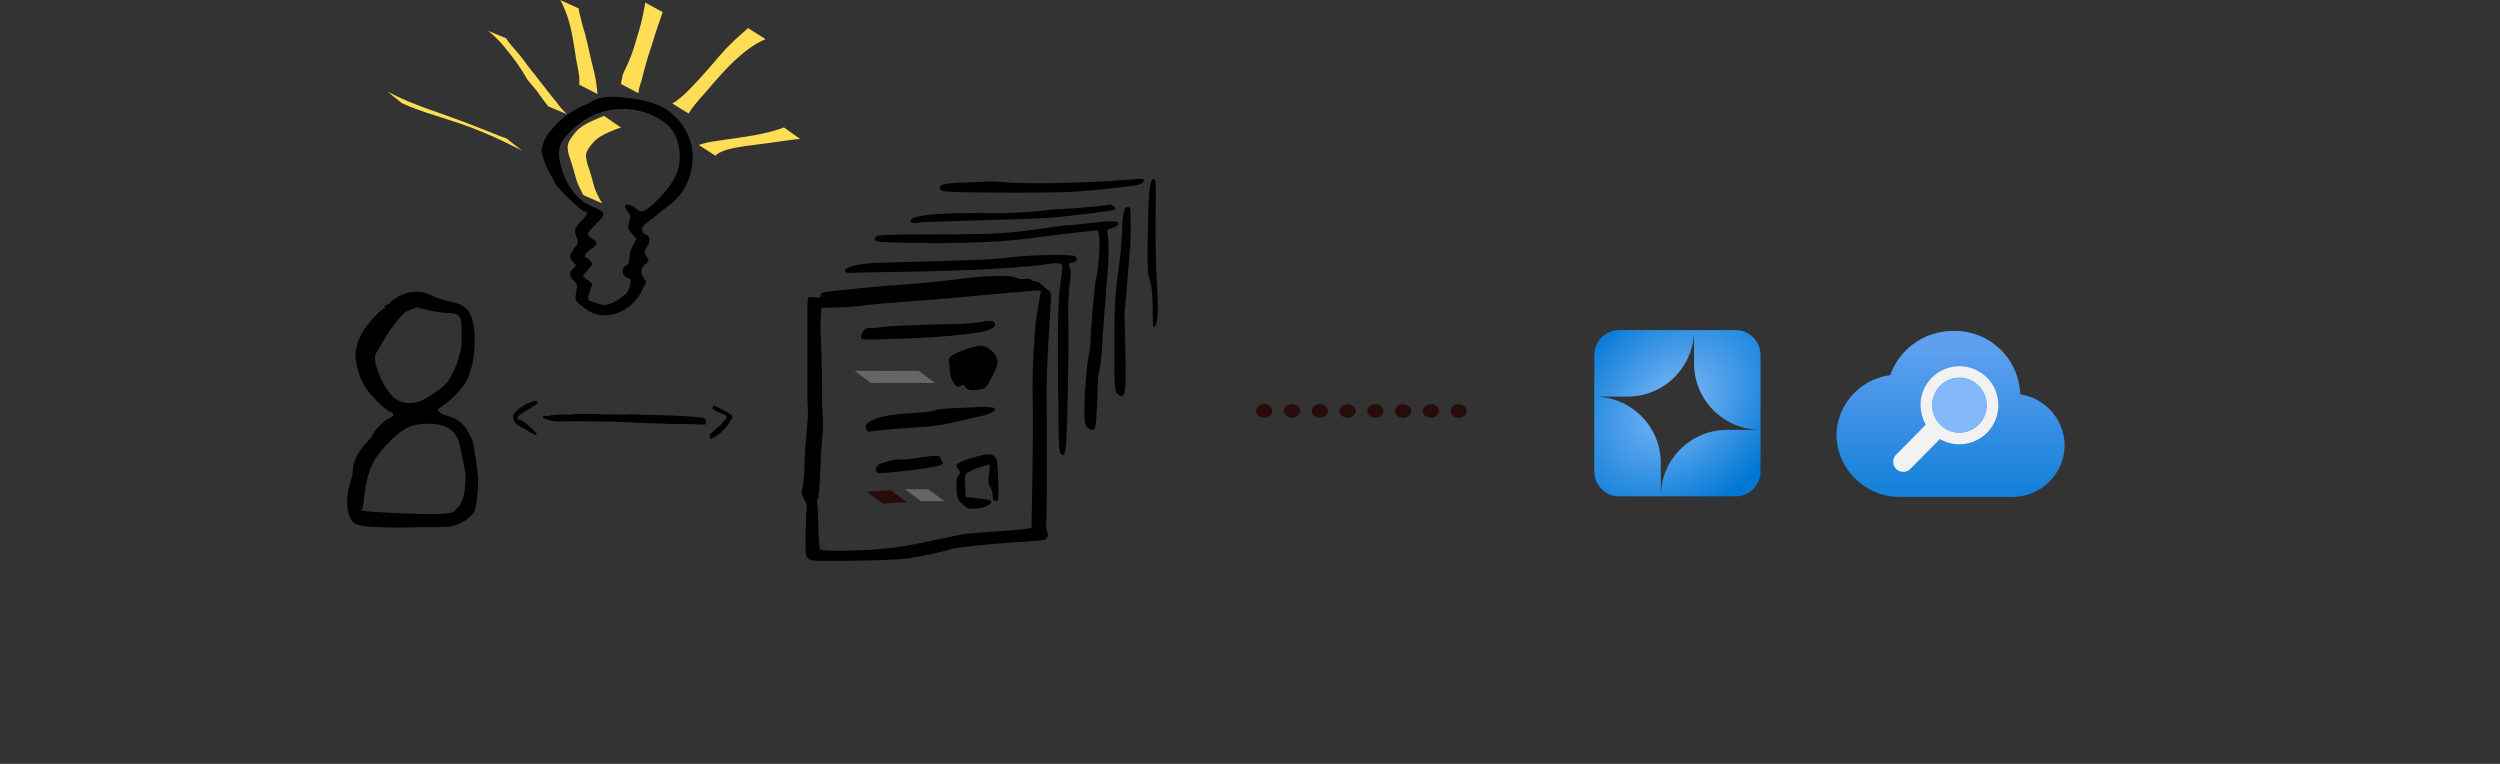 <?xml version="1.0" encoding="UTF-8" standalone="no"?>
<!-- Created with Inkscape (http://www.inkscape.org/) -->

<svg
   width="180mm"
   height="55mm"
   viewBox="0 0 180 55"
   version="1.1"
   id="svg1"
   xml:space="preserve"
   inkscape:version="1.3.2 (091e20e, 2023-11-25, custom)"
   sodipodi:docname="microsoftcloud.svg"
   inkscape:export-filename="nocloud.png"
   inkscape:export-xdpi="96"
   inkscape:export-ydpi="96"
   xmlns:inkscape="http://www.inkscape.org/namespaces/inkscape"
   xmlns:sodipodi="http://sodipodi.sourceforge.net/DTD/sodipodi-0.dtd"
   xmlns="http://www.w3.org/2000/svg"
   xmlns:svg="http://www.w3.org/2000/svg"><rect x="0" y="0" width="180" height="55" fill="#333333" stroke="none"/><sodipodi:namedview
     id="namedview1"
     pagecolor="#ffffff"
     bordercolor="#000000"
     borderopacity="0.25"
     inkscape:showpageshadow="2"
     inkscape:pageopacity="0.0"
     inkscape:pagecheckerboard="0"
     inkscape:deskcolor="#d1d1d1"
     inkscape:document-units="mm"
     showguides="true"
     inkscape:zoom="3.1139872"
     inkscape:cx="461.78738"
     inkscape:cy="65.992564"
     inkscape:window-width="2560"
     inkscape:window-height="1334"
     inkscape:window-x="-11"
     inkscape:window-y="-11"
     inkscape:window-maximized="1"
     inkscape:current-layer="svg1"><inkscape:page
       x="0"
       y="0"
       width="180"
       height="55"
       id="page1"
       margin="0"
       bleed="0"
       inkscape:export-filename="Seite 1.png"
       inkscape:export-xdpi="96"
       inkscape:export-ydpi="96" /><sodipodi:guide
       position="139.854,31.294"
       orientation="0,-1"
       id="guide1"
       inkscape:locked="false" /><sodipodi:guide
       position="128.469,19.229"
       orientation="0,-1"
       id="guide2"
       inkscape:locked="false" /></sodipodi:namedview><defs
     id="defs1"><linearGradient
       id="b198f9ad-224e-4f37-99bb-f1c5a20d3916"
       x1="9"
       y1="0.36"
       x2="9"
       y2="18.31"
       gradientUnits="userSpaceOnUse"><stop
         offset="0.18"
         stop-color="#5ea0ef"
         id="stop1" /><stop
         offset="1"
         stop-color="#0078d4"
         id="stop2" /></linearGradient><radialGradient
       id="uuid-2a7407aa-b787-48dd-a96a-0d81ab6e93bb"
       cx="-67.981"
       cy="793.199"
       r=".45"
       gradientTransform="matrix(11.801,11.801,16.061,-16.061,-11816.773,13570.896)"
       gradientUnits="userSpaceOnUse"><stop
         offset="0"
         stop-color="#83b9f9"
         id="stop1-2" /><stop
         offset="1"
         stop-color="#0078d4"
         id="stop2-7" /></radialGradient></defs><path
     d="m 93.178,45.542 c -1.26,-1.067 -1.219,-1.047 -1.543,-1.408 -0.492,-0.549 -0.129,-0.062 -0.693,-0.636 -0.313,-0.319 -0.854,-0.899 -1.201,-1.289 -0.348,-0.39 -0.89,-0.957 -1.204,-1.258 -0.315,-0.302 -0.626,-0.632 -0.69,-0.733 -0.206,-0.324 -0.522,-0.208 -1.201,0.44 -0.36,0.344 -0.772,0.663 -0.916,0.71 -0.143,0.046 -0.231,0.124 -0.195,0.172 0.038,0.049 -0.192,0.272 -0.506,0.497 -0.314,0.225 -0.644,0.537 -0.734,0.693 -0.09,0.156 -0.379,0.429 -0.643,0.607 -0.44,0.297 -1.367,1.281 -1.776,1.886 -0.093,0.138 -0.317,0.413 -0.498,0.612 l -0.328,0.361 -0.331,-0.278 c -0.377,-0.317 -0.343,-0.438 0.3,-1.073 0.193,-0.19 0.527,-0.55 0.744,-0.801 0.394,-0.455 0.772,-0.834 1.409,-1.415 0.186,-0.17 0.693,-0.634 1.127,-1.032 0.434,-0.398 0.915,-0.817 1.069,-0.931 0.916,-0.679 1.464,-1.176 1.465,-1.327 7.88e-4,-0.095 -0.266,-0.414 -0.593,-0.71 -0.593,-0.536 -1.826,-1.71 -2.344,-2.232 -0.15,-0.152 -0.546,-0.535 -0.879,-0.852 -0.783,-0.745 -1.928,-1.987 -2.272,-2.466 l -0.27,-0.376 0.345,0.206 c 0.356,0.213 0.524,0.365 1.959,1.777 0.465,0.457 1.124,1.093 1.465,1.412 0.341,0.319 1.15,1.079 1.798,1.689 0.648,0.61 1.234,1.109 1.302,1.109 0.141,0 4.03,-3.359 4.919,-4.224 1.195,-1.163 1.691,-1.551 1.691,-1.322 0,0.096 -0.39,0.565 -0.533,0.64 -0.079,0.042 -0.145,0.127 -0.145,0.189 -0.001,0.062 -0.14,0.252 -0.31,0.421 -0.169,0.169 -0.41,0.417 -0.533,0.552 -0.124,0.134 -0.278,0.294 -0.342,0.355 -0.064,0.061 -1.26,1.219 -1.394,1.401 -0.134,0.182 -0.601,0.628 -1.038,0.991 -0.437,0.363 -0.795,0.707 -0.795,0.766 0,0.058 -0.124,0.153 -0.276,0.211 -0.177,0.068 -0.324,0.241 -0.411,0.485 -0.135,0.379 -0.134,0.381 0.417,0.912 0.304,0.293 0.983,1.009 1.51,1.593 1.621,1.795 2.176,2.231 3.141,3.071 1.377,1.197 1.628,1.514 1.202,1.514 -0.116,0 -0.676,-0.409 -1.268,-0.91 z"
     style="display:none;fill:#aa0000;stroke-width:0.91"
     id="path1-8"
     sodipodi:nodetypes="ssccssccccccccccssccccccccccsscsssccccccssscccssss" /><g
     inkscape:groupmode="layer"
     id="layer2"
     inkscape:label="Dots"
     style="display:inline"><ellipse
       style="fill:#280b0b;stroke-width:0.265"
       id="path14-8"
       cx="93.023"
       cy="29.59"
       rx="0.583"
       ry="0.49" /><ellipse
       style="fill:#280b0b;stroke-width:0.265"
       id="path14-8-5"
       cx="95.023"
       cy="29.59"
       rx="0.583"
       ry="0.49" /><ellipse
       style="fill:#280b0b;stroke-width:0.265"
       id="path14-8-5-5"
       cx="99.023"
       cy="29.59"
       rx="0.583"
       ry="0.49" /><ellipse
       style="fill:#280b0b;stroke-width:0.265"
       id="path14-8-5-5-8"
       cx="101.023"
       cy="29.59"
       rx="0.583"
       ry="0.49" /><ellipse
       style="fill:#280b0b;stroke-width:0.265"
       id="path14-8-5-5-7"
       cx="103.023"
       cy="29.59"
       rx="0.583"
       ry="0.49" /><ellipse
       style="fill:#280b0b;stroke-width:0.265"
       id="path14-8-5-5-7-2"
       cx="105.023"
       cy="29.59"
       rx="0.583"
       ry="0.49" /><ellipse
       style="fill:#280b0b;stroke-width:0.265"
       id="path14-8-5-1"
       cx="97.023"
       cy="29.59"
       rx="0.583"
       ry="0.49" /><ellipse
       style="fill:#280b0b;stroke-width:0.265"
       id="path14"
       cx="91.023"
       cy="29.59"
       rx="0.583"
       ry="0.49" /></g><g
     inkscape:groupmode="layer"
     id="layer1"
     inkscape:label="Documents"
     style="display:inline"><path
       d="m 58.169,40.185 c -0.172,-0.19 -0.192,-0.395 -0.17,-1.735 0.014,-0.836 0.053,-1.652 0.087,-1.814 0.042,-0.201 -0.015,-0.418 -0.179,-0.683 -0.217,-0.351 -0.228,-0.436 -0.117,-0.884 0.068,-0.273 0.128,-0.954 0.133,-1.515 0.005,-0.56 0.071,-1.622 0.146,-2.359 0.075,-0.737 0.119,-1.533 0.097,-1.769 -0.021,-0.236 -0.036,-0.815 -0.033,-1.287 0.003,-0.472 0.003,-1.63 7.78e-4,-2.573 -0.009,-3.518 -0.003,-4.043 0.049,-4.128 0.029,-0.048 0.247,-0.061 0.482,-0.029 0.343,0.046 0.429,0.024 0.429,-0.111 0,-0.248 0.058,-0.265 1.454,-0.403 0.704,-0.07 1.642,-0.165 2.084,-0.211 0.442,-0.046 1.576,-0.138 2.52,-0.203 0.944,-0.066 2.126,-0.172 2.627,-0.236 2.199,-0.283 2.695,-0.33 3.844,-0.368 0.911,-0.03 1.292,-10e-4 1.514,0.114 0.182,0.094 0.443,0.13 0.673,0.093 0.224,-0.036 0.405,-0.013 0.449,0.058 0.04,0.066 0.174,0.119 0.296,0.119 0.122,0 0.325,0.109 0.45,0.241 0.125,0.133 0.335,0.314 0.466,0.402 0.238,0.16 0.239,0.167 0.13,1.769 -0.131,1.92 -0.243,4.362 -0.243,5.253 3.14e-4,0.354 0.008,2.453 0.016,4.664 0.009,2.211 -0.009,4.347 -0.039,4.747 -0.031,0.404 -0.007,0.817 0.054,0.93 0.132,0.247 0.051,0.499 -0.193,0.597 -0.099,0.04 -0.951,0.116 -1.895,0.169 -1.967,0.11 -4.577,0.39 -4.916,0.526 -0.358,0.144 -2.063,0.505 -3.072,0.65 -0.501,0.072 -2.27,0.145 -3.931,0.162 -2.908,0.029 -3.026,0.023 -3.214,-0.185 z m 6.395,-0.78 c 0.619,-0.09 1.584,-0.266 2.145,-0.391 0.942,-0.211 1.948,-0.419 2.734,-0.564 0.177,-0.033 1.19,-0.116 2.252,-0.184 1.062,-0.069 2.075,-0.159 2.252,-0.2 l 0.322,-0.075 0.045,-2.513 c 0.057,-3.215 0.069,-5.739 0.035,-7.23 -0.034,-1.479 0.139,-4.74 0.293,-5.521 0.064,-0.324 0.141,-0.783 0.171,-1.019 0.03,-0.236 0.081,-0.518 0.114,-0.627 0.054,-0.18 0.005,-0.193 -0.567,-0.143 -0.345,0.03 -1.23,0.104 -1.967,0.165 -0.737,0.06 -2.088,0.184 -3.002,0.274 -0.914,0.09 -2.724,0.239 -4.021,0.329 -1.297,0.091 -2.721,0.218 -3.163,0.284 -0.442,0.065 -1.311,0.129 -1.93,0.142 l -1.126,0.023 -0.054,0.655 c -0.029,0.36 -0.021,1.248 0.019,1.974 0.04,0.726 0.071,2.196 0.069,3.268 -0.002,1.072 0.027,1.998 0.064,2.058 0.037,0.06 0.019,0.631 -0.04,1.268 -0.059,0.637 -0.132,1.873 -0.163,2.746 -0.03,0.873 -0.102,1.675 -0.159,1.782 -0.057,0.107 -0.081,0.218 -0.053,0.246 0.028,0.028 0.066,0.772 0.083,1.652 0.017,0.88 0.072,1.667 0.122,1.748 0.119,0.192 3.878,0.093 5.527,-0.146 z m 4.722,-3.115 c -0.341,-0.336 -0.375,-0.427 -0.414,-1.117 -0.034,-0.596 -0.006,-0.789 0.135,-0.929 0.161,-0.161 0.162,-0.201 0.012,-0.429 -0.091,-0.139 -0.165,-0.277 -0.165,-0.307 0,-0.14 0.57,-0.401 1.295,-0.594 0.986,-0.262 1.234,-0.267 1.485,-0.029 0.169,0.161 0.203,0.403 0.237,1.689 0.038,1.443 0.031,1.501 -0.175,1.501 -0.172,0 -0.217,-0.075 -0.225,-0.382 -0.006,-0.21 -0.088,-0.499 -0.182,-0.643 -0.138,-0.211 -0.154,-0.387 -0.082,-0.905 0.049,-0.354 0.071,-0.663 0.049,-0.688 -0.058,-0.063 -1.197,0.334 -1.522,0.53 -0.256,0.154 -0.27,0.21 -0.245,0.964 0.014,0.44 0.038,0.812 0.052,0.827 0.014,0.014 0.433,0.063 0.93,0.108 0.692,0.063 0.904,0.119 0.904,0.241 0,0.229 -0.557,0.465 -1.179,0.499 -0.485,0.027 -0.572,-0.005 -0.908,-0.335 z m -6.146,-2.266 c -0.151,-0.151 -0.073,-0.465 0.145,-0.581 0.359,-0.192 1.366,-0.426 1.543,-0.358 0.089,0.034 0.661,-0.019 1.27,-0.119 1.173,-0.192 1.629,-0.188 1.629,0.017 0,0.069 0.036,0.161 0.08,0.205 0.129,0.129 0.094,0.231 -0.107,0.311 -0.551,0.219 -4.421,0.665 -4.561,0.526 z m -0.77,-3.137 c -0.091,-0.288 -0.017,-0.402 0.405,-0.621 0.525,-0.273 1.496,-0.445 2.969,-0.526 0.737,-0.04 1.437,-0.125 1.555,-0.189 0.118,-0.063 0.528,-0.127 0.911,-0.14 0.383,-0.014 1.252,-0.055 1.93,-0.09 1.348,-0.071 1.74,0.023 1.344,0.325 -0.206,0.157 -0.411,0.22 -1.504,0.457 -0.295,0.064 -0.962,0.217 -1.483,0.341 -0.521,0.123 -1.269,0.244 -1.662,0.268 -1.672,0.102 -3.638,0.264 -4.001,0.33 -0.337,0.062 -0.401,0.04 -0.463,-0.154 z m 7.127,-3.014 c -0.098,-0.183 -0.146,-0.194 -0.333,-0.08 -0.192,0.116 -0.249,0.095 -0.467,-0.175 -0.182,-0.226 -0.268,-0.512 -0.324,-1.072 -0.073,-0.735 -0.065,-0.773 0.196,-0.969 0.308,-0.231 1.707,-0.703 2.091,-0.705 0.392,-0.002 1.069,0.593 1.147,1.008 0.053,0.281 -0.022,0.529 -0.365,1.212 -0.377,0.749 -0.475,0.867 -0.773,0.927 -0.652,0.13 -1.051,0.081 -1.172,-0.145 z m -7.506,-3.614 c 0,-0.319 0.384,-0.713 0.632,-0.648 0.115,0.03 0.44,0.011 0.722,-0.041 0.505,-0.094 2.554,-0.187 5.401,-0.243 0.796,-0.016 1.686,-0.086 1.978,-0.155 0.623,-0.148 0.917,-0.083 0.917,0.203 0,0.288 -0.586,0.509 -1.703,0.64 -2.049,0.24 -3.07,0.312 -5.454,0.384 -2.445,0.073 -2.493,0.071 -2.493,-0.139 z m 14.358,8.371 c -0.114,-0.137 -0.147,-1.256 -0.166,-5.513 -0.02,-4.598 0.003,-5.531 0.165,-6.699 0.186,-1.341 0.186,-1.359 -0.023,-1.436 -0.116,-0.043 -0.434,-0.041 -0.705,0.005 -1.657,0.278 -6.038,0.522 -10.412,0.579 -1.917,0.025 -3.677,0.059 -3.911,0.075 -0.323,0.023 -0.435,-0.012 -0.461,-0.143 -0.058,-0.294 1.113,-0.552 2.656,-0.584 0.737,-0.015 2.209,-0.055 3.27,-0.089 1.062,-0.034 2.606,-0.082 3.431,-0.107 0.826,-0.026 1.911,-0.105 2.413,-0.176 1.313,-0.186 4.594,-0.251 4.783,-0.095 0.242,0.201 0.172,0.388 -0.171,0.457 -0.296,0.059 -0.312,0.084 -0.2,0.328 0.089,0.195 0.089,0.525 8.7e-5,1.263 -0.066,0.549 -0.115,1.336 -0.108,1.749 0.033,2.09 0.025,3.494 -0.037,6.442 -0.082,3.876 -0.15,4.394 -0.524,3.944 z m 1.948,-1.856 c -0.194,-0.194 -0.221,-0.353 -0.221,-1.315 0,-1.213 0.167,-3.191 0.335,-3.963 0.06,-0.275 0.111,-0.734 0.114,-1.019 0.007,-0.762 0.289,-4.012 0.374,-4.324 0.176,-0.641 0.317,-2.371 0.249,-3.056 -0.046,-0.46 -0.084,-0.532 -0.268,-0.508 -0.118,0.016 -0.649,0.075 -1.179,0.132 -0.919,0.099 -1.804,0.207 -3.592,0.44 -2.014,0.262 -4.891,0.383 -7.962,0.334 -3.25,-0.051 -3.331,-0.063 -3.085,-0.452 0.088,-0.138 0.71,-0.162 4.475,-0.169 4.486,-0.008 4.918,-0.037 8.609,-0.576 0.383,-0.056 0.793,-0.098 0.911,-0.094 0.118,0.004 0.721,-0.053 1.34,-0.127 1.647,-0.197 2.08,-0.195 2.12,0.008 0.023,0.115 -0.105,0.215 -0.401,0.313 -0.424,0.14 -0.433,0.153 -0.361,0.528 0.116,0.602 0.083,1.828 -0.105,3.922 -0.095,1.061 -0.221,2.762 -0.28,3.779 -0.059,1.017 -0.157,1.943 -0.218,2.057 -0.061,0.114 -0.116,0.657 -0.123,1.206 -0.007,0.549 -0.043,1.457 -0.08,2.016 -0.056,0.836 -0.101,1.024 -0.249,1.052 -0.1,0.019 -0.281,-0.065 -0.402,-0.187 z M 54.49,18.164 m 25.898,10.11 c -0.13,-0.198 -0.158,-0.797 -0.16,-3.357 -0.002,-2.983 0.04,-3.634 0.415,-6.373 0.061,-0.442 0.129,-1.371 0.152,-2.065 0.042,-1.247 0.137,-1.581 0.45,-1.581 0.097,0 0.143,0.162 0.147,0.509 0.003,0.28 0.014,0.775 0.023,1.099 0.01,0.324 -0.012,0.903 -0.049,1.287 -0.037,0.383 -0.119,1.396 -0.183,2.252 -0.064,0.855 -0.14,1.748 -0.168,1.983 -0.029,0.236 -0.052,0.477 -0.051,0.536 2.38e-4,0.059 0.028,1.325 0.062,2.813 0.062,2.744 0.022,3.138 -0.325,3.138 -0.085,0 -0.226,-0.109 -0.312,-0.241 z m 2.614,-5.495 c 0.009,-1.373 -0.077,-2.33 -0.247,-2.735 -0.129,-0.307 -0.15,-0.862 -0.117,-3.002 0.051,-3.257 0.134,-4.11 0.402,-4.161 0.184,-0.035 0.192,0.112 0.164,2.787 -0.016,1.553 0.016,3.523 0.072,4.378 0.142,2.154 0.108,3.207 -0.108,3.421 -0.158,0.156 -0.171,0.099 -0.166,-0.687 z M 65.597,15.994 c -0.309,-0.5 1.939,-0.726 6.419,-0.647 0.605,0.011 2.705,-0.117 3.217,-0.196 0.236,-0.036 0.743,-0.081 1.126,-0.1 1.304,-0.063 3.27,-0.238 3.434,-0.305 0.216,-0.088 0.625,0.208 0.479,0.347 -0.098,0.094 -3.677,0.528 -5.009,0.608 -0.707,0.042 -3.732,0.14 -6.625,0.215 -1.209,0.031 -2.373,0.086 -2.587,0.121 -0.217,0.036 -0.418,0.017 -0.455,-0.042 z m 5.048,-2.137 c -2.429,-0.029 -2.882,-0.06 -2.934,-0.195 -0.145,-0.377 0.145,-0.462 1.765,-0.521 0.866,-0.031 1.671,-0.066 1.789,-0.078 0.118,-0.011 0.6,0.014 1.072,0.056 1.797,0.161 5.832,0.067 9.302,-0.216 0.59,-0.048 0.724,-0.03 0.724,0.097 0,0.086 -0.133,0.208 -0.295,0.271 -0.26,0.101 -2.079,0.315 -4.235,0.499 -1.073,0.092 -3.948,0.127 -7.189,0.087 z"
       style="display:inline;fill:#000000;stroke-width:1"
       id="path1" /><path
       style="fill:#666666;stroke-width:0.265"
       id="path12"
       d="m 66.336,36.088 c 0.555,-0.007 1.11,-0.005 1.665,-0.003 0,0 -1.188,-0.863 -1.188,-0.863 v 0 c -0.558,0.002 -1.116,0.004 -1.674,-0.003 z" /><path
       style="fill:#280b0b;stroke-width:0.265"
       id="path13"
       d="m 63.592,36.269 c 0.573,-0.068 1.151,-0.087 1.727,-0.103 0,0 -1.193,-0.861 -1.193,-0.861 v 0 c -0.583,0.021 -1.166,0.045 -1.746,0.104 z" /><path
       style="fill:#666666;stroke-width:0.265"
       id="path11"
       d="m 62.725,27.576 c 0.735,-0.009 1.471,-0.008 2.206,-0.007 0.604,-2.7e-4 1.208,0.003 1.813,0.005 0.197,5.3e-4 0.394,0.001 0.591,0.002 0,0 -1.199,-0.871 -1.199,-0.871 v 0 c -0.195,5.3e-4 -0.391,0.001 -0.586,0.002 -0.6,10e-4 -1.2,0.005 -1.8,0.005 -0.742,0.001 -1.483,0.002 -2.225,-0.007 z" /></g><g
     inkscape:groupmode="layer"
     id="layer3"
     inkscape:label="Lightbulb"><path
       d="m 42.867,22.612 c -0.421,-0.121 -1.323,-0.777 -1.413,-1.028 -0.034,-0.094 -0.015,-0.375 0.042,-0.625 0.095,-0.417 0.081,-0.477 -0.18,-0.737 -0.343,-0.343 -0.357,-0.557 -0.058,-0.876 l 0.226,-0.24 -0.226,-0.242 c -0.298,-0.32 -0.282,-0.495 0.093,-0.991 0.306,-0.405 0.31,-0.423 0.15,-0.823 -0.191,-0.478 -0.12,-0.675 0.458,-1.252 0.35,-0.35 0.392,-0.568 0.109,-0.568 -0.193,0 -1.974,-1.723 -2.105,-2.037 C 39.901,13.047 39.752,12.763 39.632,12.563 39.339,12.079 38.996,11.161 38.996,10.865 c -8.6e-5,-0.383 0.333,-1.128 0.661,-1.476 0.166,-0.177 0.411,-0.442 0.544,-0.59 0.331,-0.366 1.351,-1.041 1.802,-1.192 0.204,-0.069 0.443,-0.185 0.531,-0.26 0.368,-0.309 1.203,-0.445 2.145,-0.349 2.218,0.226 3.17,0.587 4.076,1.544 1.805,1.909 1.295,4.876 -0.609,6.27 -0.344,0.252 -0.649,0.489 -0.679,0.526 -0.029,0.037 -0.333,0.278 -0.675,0.533 -0.4,0.299 -0.601,0.52 -0.563,0.618 0.032,0.084 0.059,0.194 0.059,0.244 0,0.05 0.094,0.121 0.209,0.158 0.322,0.102 0.359,0.418 0.099,0.858 -0.229,0.388 -0.23,0.406 -0.042,0.724 0.188,0.319 0.188,0.33 -0.032,0.499 -0.378,0.29 -0.451,0.66 -0.199,1.002 l 0.22,0.297 -0.342,0.687 c -0.646,1.298 -2.086,2.012 -3.333,1.654 z m 1.702,-1.074 c 0.6,-0.413 0.711,-0.562 0.811,-1.094 0.057,-0.302 0.038,-0.388 -0.083,-0.388 -0.086,0 -0.24,-0.093 -0.343,-0.207 -0.221,-0.244 -0.146,-0.598 0.161,-0.762 0.153,-0.082 0.207,-0.226 0.207,-0.553 0,-0.275 0.098,-0.61 0.259,-0.885 l 0.259,-0.443 -0.313,-0.359 c -0.348,-0.398 -0.358,-0.444 -0.209,-0.961 0.086,-0.3 0.067,-0.408 -0.107,-0.63 -0.312,-0.397 -0.279,-0.601 0.084,-0.511 0.162,0.04 0.394,0.166 0.516,0.28 0.373,0.348 0.621,0.251 1.466,-0.571 1.263,-1.229 1.766,-2.29 1.654,-3.486 C 48.812,9.696 48.261,8.914 47.091,8.358 c -2.129,-1.011 -4.518,-0.524 -6.166,1.258 -0.769,0.831 -0.854,1.345 -0.444,2.667 0.352,1.135 1.083,2.068 1.936,2.472 0.212,0.1 0.501,0.236 0.643,0.303 0.548,0.256 0.526,0.433 -0.13,1.053 -0.335,0.317 -0.61,0.649 -0.61,0.737 0,0.088 0.145,0.246 0.322,0.351 0.423,0.25 0.406,0.409 -0.079,0.723 -0.393,0.255 -0.599,0.634 -0.343,0.634 0.129,0 0.412,0.305 0.418,0.452 0.002,0.042 -0.151,0.253 -0.34,0.468 l -0.343,0.391 0.351,0.286 0.351,0.286 -0.167,0.479 c -0.233,0.67 -0.225,0.696 0.286,0.85 0.251,0.076 0.504,0.152 0.563,0.171 0.272,0.084 0.756,-0.073 1.231,-0.399 z"
       style="fill:#000000;stroke-width:1"
       id="path1-0" /><path
       style="fill:#ffdd55;stroke-width:0.265"
       id="path3"
       d="m 35.144,2.216 c 0.358,0.283 0.685,0.603 0.988,0.945 0.066,0.074 0.13,0.151 0.194,0.227 0.054,0.069 0.107,0.139 0.162,0.207 0.066,0.081 0.136,0.159 0.2,0.24 0.059,0.074 0.113,0.151 0.17,0.227 0.061,0.08 0.123,0.159 0.183,0.24 0.148,0.199 0.178,0.245 0.317,0.442 0.039,0.06 0.077,0.12 0.116,0.179 0.039,0.058 0.08,0.115 0.118,0.174 0.032,0.049 0.061,0.1 0.092,0.15 0.028,0.045 0.056,0.09 0.083,0.135 0.025,0.041 0.096,0.167 0.123,0.213 0.038,0.052 0.066,0.11 0.104,0.162 0.038,0.052 0.117,0.14 0.156,0.186 0.096,0.113 0.081,0.096 0.169,0.208 0.029,0.034 0.057,0.069 0.086,0.102 0.035,0.04 0.072,0.079 0.107,0.12 0.05,0.059 0.134,0.165 0.181,0.229 0.048,0.066 0.081,0.116 0.126,0.183 0.058,0.088 0.128,0.168 0.191,0.253 0.02,0.027 0.039,0.054 0.058,0.081 0.116,0.162 2.64e-4,-0.001 0.109,0.152 0.074,0.107 0.157,0.207 0.237,0.309 0.019,0.026 0.038,0.052 0.057,0.077 0,0 1.337,0.561 1.337,0.561 v 0 c -0.031,-0.029 -0.061,-0.058 -0.091,-0.088 -0.103,-0.107 -0.204,-0.215 -0.302,-0.327 -0.09,-0.109 -0.036,-0.043 -0.125,-0.157 -0.022,-0.029 -0.045,-0.057 -0.067,-0.085 -0.049,-0.065 -0.075,-0.107 -0.125,-0.171 -0.023,-0.029 -0.047,-0.057 -0.071,-0.085 C 39.903,7.16 39.782,7.016 39.669,6.866 39.641,6.829 39.616,6.791 39.588,6.755 39.561,6.722 39.532,6.69 39.505,6.657 39.426,6.563 39.416,6.555 39.345,6.457 39.304,6.399 39.27,6.341 39.225,6.286 39.177,6.226 39.119,6.175 39.076,6.111 39.046,6.074 39.015,6.038 38.986,6 38.957,5.965 38.792,5.747 38.77,5.719 38.726,5.663 38.682,5.607 38.639,5.55 38.592,5.489 38.547,5.425 38.499,5.364 38.445,5.296 38.388,5.23 38.332,5.163 38.171,4.96 38.133,4.915 37.976,4.705 37.918,4.626 37.863,4.546 37.805,4.468 37.745,4.389 37.682,4.313 37.622,4.234 37.564,4.159 37.512,4.079 37.452,4.005 37.391,3.928 37.323,3.856 37.259,3.782 37.179,3.689 36.952,3.425 36.871,3.329 36.748,3.183 36.68,3.104 36.57,2.956 c -0.029,-0.039 -0.059,-0.078 -0.084,-0.121 -0.012,-0.021 -0.017,-0.044 -0.026,-0.067 z" /><path
       style="fill:#ffdd55;stroke-width:0.265"
       id="path8"
       d="M 36.45,9.955 C 36.375,9.931 36.299,9.91 36.226,9.883 35.716,9.698 35.534,9.609 34.987,9.39 34.447,9.175 33.668,8.876 33.129,8.676 32.817,8.56 32.504,8.449 32.191,8.336 31.237,7.998 30.277,7.673 29.345,7.279 29.034,7.147 28.84,7.055 28.542,6.917 28.323,6.814 28.108,6.705 27.893,6.593 c 0,0 1.071,0.854 1.071,0.854 v 0 c 0.175,0.076 0.35,0.151 0.527,0.221 0.385,0.151 0.771,0.298 1.164,0.429 0.696,0.234 1.401,0.438 2.095,0.675 0.808,0.28 1.061,0.357 1.87,0.686 0.67,0.273 1.208,0.517 1.856,0.83 0.24,0.116 0.476,0.239 0.714,0.359 0.128,0.065 0.256,0.13 0.384,0.195 z" /><path
       style="fill:#ffdd55;stroke-width:0.265"
       id="path4"
       d="m 40.331,0 c 0.026,0.042 0.055,0.083 0.079,0.127 0.081,0.153 0.187,0.398 0.249,0.549 0.126,0.309 0.195,0.495 0.291,0.817 0.038,0.129 0.069,0.26 0.104,0.39 0.031,0.128 0.065,0.256 0.093,0.384 0.044,0.2 0.09,0.472 0.125,0.676 0.047,0.276 0.092,0.553 0.135,0.829 0.042,0.354 0.117,0.702 0.185,1.051 0.008,0.047 0.016,0.094 0.024,0.141 0.009,0.049 0.019,0.097 0.027,0.146 0.007,0.044 0.013,0.088 0.02,0.132 0.007,0.046 0.017,0.092 0.024,0.139 0.013,0.093 0.017,0.161 0.025,0.254 0.006,0.135 0.004,0.271 -0.006,0.406 -0.003,0.039 -0.002,0.021 -0.004,0.056 0,0 1.317,0.671 1.317,0.671 v 0 c -0.003,-0.04 -0.001,-0.019 -0.005,-0.063 -0.013,-0.15 -0.03,-0.299 -0.051,-0.448 -0.024,-0.205 -0.005,-0.053 -0.033,-0.266 -0.006,-0.047 -0.01,-0.094 -0.018,-0.141 -0.008,-0.046 -0.02,-0.09 -0.029,-0.136 -0.09,-0.47 0.042,0.179 -0.055,-0.292 -0.01,-0.052 -0.02,-0.103 -0.031,-0.155 -0.068,-0.313 -0.163,-0.62 -0.231,-0.933 -0.148,-0.652 -0.284,-1.307 -0.459,-1.952 -0.04,-0.133 -0.082,-0.266 -0.12,-0.4 -0.09,-0.314 -0.127,-0.47 -0.203,-0.781 -0.034,-0.138 -0.087,-0.335 -0.106,-0.483 -0.005,-0.035 -0.002,-0.071 -0.003,-0.107 z" /><path
       style="fill:#ffdd55;stroke-width:0.265"
       id="path5"
       d="m 46.451,0.179 c -0.004,0.041 -0.007,0.081 -0.012,0.122 -0.019,0.148 -0.028,0.167 -0.058,0.318 -0.049,0.247 -0.098,0.493 -0.15,0.739 -0.126,0.584 -0.316,1.151 -0.486,1.723 -0.038,0.126 -0.073,0.253 -0.11,0.379 -0.04,0.118 -0.078,0.236 -0.121,0.353 -0.037,0.103 -0.079,0.205 -0.119,0.307 -0.108,0.274 -0.222,0.545 -0.352,0.809 -0.056,0.115 -0.119,0.229 -0.165,0.349 -0.023,0.059 -0.033,0.102 -0.051,0.163 -0.007,0.03 -0.016,0.06 -0.023,0.091 -0.015,0.074 -0.026,0.15 -0.04,0.225 -0.018,0.095 -0.04,0.19 -0.061,0.285 0,0 1.267,0.669 1.267,0.669 v 0 c 0.007,-0.097 0.016,-0.194 0.035,-0.29 0.018,-0.093 0.028,-0.119 0.053,-0.208 0.008,-0.028 0.016,-0.056 0.024,-0.084 0.034,-0.104 0.073,-0.205 0.102,-0.311 0.009,-0.033 0.016,-0.066 0.025,-0.099 0.011,-0.042 0.022,-0.083 0.033,-0.125 0.134,-0.524 0.271,-1.048 0.429,-1.565 0.085,-0.251 0.161,-0.47 0.241,-0.722 0.141,-0.449 0.266,-0.903 0.426,-1.345 0.015,-0.042 0.158,-0.441 0.18,-0.504 0.021,-0.063 0.042,-0.125 0.062,-0.188 0.025,-0.078 0.065,-0.217 0.097,-0.296 0.013,-0.034 0.031,-0.065 0.046,-0.098 z" /><path
       style="fill:#ffdd55;stroke-width:0.265"
       id="path7"
       d="m 51.501,11.209 c 0.052,-0.041 0.099,-0.088 0.155,-0.124 0.093,-0.059 0.187,-0.116 0.288,-0.16 0.375,-0.163 0.644,-0.219 1.053,-0.299 0.525,-0.103 0.759,-0.124 1.288,-0.191 0.329,-0.042 0.849,-0.107 1.182,-0.153 0.172,-0.024 0.343,-0.051 0.515,-0.076 0.366,-0.053 0.733,-0.104 1.1,-0.152 0.131,-0.016 0.244,-0.031 0.375,-0.04 0.036,-0.002 0.071,-0.005 0.107,-0.003 0.022,10e-4 0.044,0.007 0.066,0.011 0,0 -1.18,-0.846 -1.18,-0.846 v 0 c -0.14,0.049 -0.279,0.102 -0.421,0.146 -0.224,0.069 -0.308,0.097 -0.548,0.16 -0.657,0.172 -1.326,0.289 -1.997,0.388 -0.209,0.032 -0.418,0.065 -0.627,0.095 -0.961,0.14 -0.379,0.045 -1.319,0.193 -0.198,0.031 -0.398,0.056 -0.594,0.097 -0.157,0.032 -0.46,0.128 -0.634,0.181 z" /><path
       style="fill:#ffdd55;stroke-width:0.265"
       id="path6"
       d="m 49.588,8.178 c 0.059,-0.096 0.111,-0.196 0.176,-0.288 0.093,-0.133 0.193,-0.26 0.295,-0.386 0.337,-0.42 0.416,-0.488 0.775,-0.901 1.013,-1.165 -0.174,0.179 0.854,-0.98 0.394,-0.437 0.437,-0.496 0.843,-0.906 0.13,-0.131 0.26,-0.262 0.395,-0.388 0.143,-0.133 0.538,-0.471 0.7,-0.6 0.099,-0.079 0.202,-0.153 0.303,-0.229 0.322,-0.232 0.661,-0.441 1.022,-0.607 0.117,-0.053 0.01,-0.003 0.104,-0.049 0.01,-0.005 0.021,-0.008 0.03,-0.014 0.009,-0.005 0.017,-0.013 0.025,-0.019 0,0 -1.252,-0.788 -1.252,-0.788 v 0 c -0.038,0.031 -0.072,0.067 -0.111,0.097 -0.28,0.247 -0.56,0.494 -0.834,0.747 -0.166,0.16 -0.413,0.397 -0.568,0.56 -0.109,0.115 -0.213,0.236 -0.319,0.354 -0.123,0.136 -0.248,0.27 -0.368,0.408 -0.129,0.148 -0.254,0.3 -0.38,0.45 -0.14,0.16 -0.281,0.321 -0.421,0.481 -0.457,0.514 -0.406,0.464 -0.879,0.963 -0.393,0.414 -0.79,0.83 -1.252,1.169 C 48.623,7.326 48.514,7.386 48.409,7.453 Z" /><path
       style="fill:#ffdd55;stroke-width:0.265"
       id="path9"
       d="m 43.361,14.642 c -0.191,-0.295 -0.347,-0.612 -0.486,-0.934 -0.116,-0.291 -0.176,-0.598 -0.261,-0.898 -0.068,-0.273 -0.167,-0.536 -0.251,-0.804 -0.087,-0.234 -0.142,-0.475 -0.171,-0.723 -0.01,-0.31 0.108,-0.475 0.273,-0.723 0.145,-0.179 0.291,-0.367 0.466,-0.518 0.109,-0.093 0.209,-0.152 0.329,-0.23 0.324,-0.197 0.677,-0.333 1.023,-0.483 0.14,-0.063 0.286,-0.105 0.436,-0.135 0,0 -1.219,-0.842 -1.219,-0.842 v 0 c -0.151,0.043 -0.298,0.097 -0.44,0.165 -0.348,0.159 -0.705,0.299 -1.028,0.508 -0.127,0.085 -0.235,0.151 -0.351,0.252 -0.182,0.158 -0.333,0.354 -0.482,0.542 -0.192,0.281 -0.318,0.457 -0.331,0.808 0.022,0.256 0.063,0.512 0.163,0.751 0.078,0.268 0.181,0.529 0.249,0.8 0.086,0.308 0.17,0.617 0.267,0.921 0.133,0.326 0.289,0.64 0.454,0.95 z" /></g><g
     inkscape:groupmode="layer"
     id="layer4"
     inkscape:label="Cloud"><path
       style="fill:#4c76ff;fill-opacity:1;stroke-width:0.265"
       id="path24"
       d="m 140.12,29.05 c -0.312,0.592 -0.655,1.167 -1.005,1.738 0,0 1.182,0.686 1.182,0.686 v 0 c 0.451,-0.739 0.023,-0.04 0.481,-0.782 0.19,-0.308 0.375,-0.621 0.603,-0.904 z" /></g><path
     d="m 38.183,31.131 c -0.19,-0.116 -0.47,-0.277 -0.623,-0.356 -0.347,-0.182 -0.52,-0.353 -0.581,-0.576 -0.075,-0.274 -0.05,-0.343 0.217,-0.611 0.265,-0.266 0.715,-0.542 1.081,-0.664 0.26,-0.087 0.33,-0.085 0.425,0.013 0.064,0.066 0.045,0.089 -0.192,0.244 -0.144,0.095 -0.333,0.215 -0.42,0.268 -0.765,0.465 -0.889,0.569 -0.821,0.685 0.026,0.044 0.083,0.083 0.128,0.087 0.164,0.016 0.603,0.333 0.925,0.668 0.182,0.189 0.33,0.359 0.328,0.378 -0.007,0.099 -0.157,0.055 -0.468,-0.136 z m 12.926,0.395 c -0.051,-0.139 -0.042,-0.178 0.08,-0.306 0.172,-0.179 0.374,-0.347 0.562,-0.522 0.065,0.006 0.574,-0.595 0.579,-0.668 0.006,-0.089 -0.191,-0.216 -0.453,-0.293 -0.217,-0.063 -0.583,-0.279 -0.578,-0.342 0.003,-0.038 0.036,-0.212 0.13,-0.203 0.022,0.002 0.294,0.148 0.345,0.177 0.357,0.205 0.271,0.138 0.706,0.393 0.179,0.124 0.24,0.163 0.241,0.279 8.34e-4,0.079 -0.088,0.188 -0.192,0.338 -0.138,0.2 -0.16,0.312 -0.417,0.569 -0.279,0.28 -0.526,0.462 -0.833,0.613 -0.125,0.061 -0.136,0.059 -0.171,-0.036 z M 39.921,30.333 c -0.035,-0.009 -0.21,-0.046 -0.388,-0.081 -0.349,-0.069 -0.513,-0.176 -0.418,-0.272 0.03,-0.03 0.136,-0.046 0.236,-0.034 0.1,0.012 0.221,7.9e-4 0.269,-0.024 0.048,-0.025 0.157,-0.044 0.243,-0.044 0.086,2.86e-4 0.292,-0.01 0.458,-0.024 0.167,-0.014 0.424,-0.014 0.573,2.32e-4 0.148,0.014 0.312,0.003 0.364,-0.023 0.052,-0.026 0.279,-0.04 0.505,-0.029 0.226,0.01 0.441,0.01 0.477,-0.002 0.036,-0.011 0.326,-0.005 0.644,0.014 0.318,0.019 0.772,0.03 1.009,0.025 0.237,-0.005 0.6,-0.002 0.807,0.007 0.207,0.009 0.398,0.003 0.426,-0.014 0.027,-0.017 0.312,-0.012 0.633,0.009 0.321,0.022 0.951,0.041 1.4,0.044 0.872,0.005 1.935,0.054 2.929,0.137 0.604,0.05 0.613,0.053 0.686,0.183 0.085,0.152 0.087,0.299 0.005,0.351 -0.031,0.02 -0.239,0.022 -0.463,0.006 -0.4,-0.03 -1.334,-0.048 -1.774,-0.036 -0.123,0.004 -0.485,-0.007 -0.803,-0.025 -0.318,-0.017 -0.656,-0.028 -0.751,-0.025 -0.167,0.006 -0.538,-0.01 -1.887,-0.083 -0.617,-0.033 -1.121,-0.044 -2.384,-0.052 -0.319,-0.002 -0.716,-0.007 -0.881,-0.01 -0.275,-0.006 -0.643,-0.003 -1.528,0.013 -0.178,0.003 -0.352,-0.002 -0.386,-0.011 z"
     style="fill:#000000;stroke-width:0.411"
     id="path1-00"
     sodipodi:nodetypes="csssscscccsccccccccccscsssscccscscccccccccscccccscccccccccc" /><path
     d="m 26.217,37.891 c -0.233,-0.019 -0.554,-0.127 -0.713,-0.241 -0.546,-0.389 -0.672,-1.82 -0.262,-2.982 0.091,-0.257 0.166,-0.643 0.166,-0.857 0.001,-0.529 0.418,-1.367 0.951,-1.912 0.243,-0.248 0.441,-0.48 0.441,-0.514 0,-0.212 0.771,-1.043 1.152,-1.242 0.359,-0.188 0.43,-0.269 0.335,-0.382 -0.066,-0.079 -0.181,-0.144 -0.255,-0.144 -0.138,0 -1.153,-0.948 -1.447,-1.351 -0.524,-0.72 -0.729,-1.173 -0.901,-1.997 -0.172,-0.823 -0.104,-1.286 0.325,-2.192 0.269,-0.568 1.414,-1.858 1.649,-1.858 0.066,0 0.088,-0.051 0.049,-0.114 -0.039,-0.063 0.03,-0.141 0.155,-0.173 0.124,-0.032 0.225,-0.098 0.225,-0.146 0,-0.048 0.261,-0.236 0.58,-0.419 0.793,-0.454 1.716,-0.489 2.422,-0.093 0.265,0.149 0.796,0.33 1.179,0.403 1.209,0.23 1.617,0.606 1.814,1.671 0.233,1.262 0.051,2.937 -0.43,3.961 -0.257,0.547 -1.08,1.438 -1.735,1.879 -0.219,0.147 -0.397,0.292 -0.395,0.322 0.002,0.029 0.154,0.263 0.422,0.343 1.239,0.369 1.468,0.613 2.031,1.768 0.162,0.332 0.42,2.445 0.445,2.737 0.05,0.567 -0.141,2.575 -0.334,2.575 -0.39,0.417 -0.634,0.692 -1.454,0.917 -0.42,0.175 -1.429,0.055 -3.123,0.119 -1.427,0.054 -2.807,-0.036 -3.295,-0.076 z m 1.775,-0.976 c 3.423,0.173 4.541,0.131 4.77,-0.145 0.363,-0.349 0.44,-0.535 0.606,-0.996 0.122,-0.34 0.127,-0.912 0.157,-1.453 0.021,-0.364 -0.223,-1.219 -0.4,-2.176 -0.288,-1.555 -1.593,-1.69 -2.662,-1.622 -0.933,0.06 -1.508,0.364 -2.431,1.289 -1.149,1.15 -1.545,1.968 -1.765,3.648 -0.062,0.472 -0.141,0.99 -0.177,1.153 -0.371,0.212 0.694,0.241 1.902,0.302 z m 2.562,-8.169 c 0.206,-0.111 0.665,-0.409 1.019,-0.662 0.548,-0.393 0.704,-0.584 1.053,-1.297 0.225,-0.46 0.415,-0.94 0.421,-1.067 0.006,-0.127 0.05,-0.283 0.098,-0.347 0.111,-0.149 0.139,-1.935 0.036,-2.326 -0.095,-0.362 -0.341,-0.506 -0.861,-0.506 -0.57,0.013 -1.837,-0.276 -2.315,-0.417 -0.912,0.334 -0.904,0.267 -1.907,1.635 -0.284,0.388 -0.976,1.596 -1.041,1.709 -0.265,0.465 0.398,2.211 1.136,2.995 0.594,0.631 1.507,0.74 2.359,0.283 z"
     style="fill:#000000;stroke-width:1"
     id="path1-1"
     sodipodi:nodetypes="csscssscsssssssssssssscsssscsccssssscsssscsscssscssscc" /><g
     id="g1"
     transform="matrix(0.913,0,0,0.913,132.222,21.711)"><path
       d="m 18,11.32 a 4.12,4.12 0 0 0 -3.51,-4 5.15,5.15 0 0 0 -5.25,-5 5.25,5.25 0 0 0 -5,3.49 4.86,4.86 0 0 0 -4.24,4.78 5,5 0 0 0 5.07,4.82 h 0.44 8.21 a 0.78,0.78 0 0 0 0.22,0 4.13,4.13 0 0 0 4.06,-4.09 z"
       fill="url(#b198f9ad-224e-4f37-99bb-f1c5a20d3916)"
       id="path2"
       style="fill:url(#b198f9ad-224e-4f37-99bb-f1c5a20d3916)" /><path
       d="M 12.33,6.59 A 3.07,3.07 0 0 0 6.72,7.44 3.16,3.16 0 0 0 7.05,9.71 l -2.34,2.37 a 0.79,0.79 0 0 0 0,1.12 0.78,0.78 0 0 0 0.56,0.23 0.76,0.76 0 0 0 0.56,-0.23 l 2.33,-2.36 a 3.14,3.14 0 0 0 0.81,0.33 3.08,3.08 0 0 0 3.36,-4.58 z m -0.54,2.1 A 2.16,2.16 0 0 1 9.7,10.34 1.79,1.79 0 0 1 9.19,10.27 1.87,1.87 0 0 1 8.49,9.95 2.13,2.13 0 0 1 7.93,9.39 2.17,2.17 0 0 1 7.62,7.66 2.14,2.14 0 0 1 9.7,6 a 2.31,2.31 0 0 1 0.52,0.06 2.18,2.18 0 0 1 1.32,1 2.13,2.13 0 0 1 0.25,1.63 z"
       fill="#f2f2f2"
       id="path3-8" /><ellipse
       cx="9.69"
       cy="8.18"
       rx="2.15"
       ry="2.16"
       fill="#83b9f9"
       id="ellipse3" /></g><path
     d="m 114.787,25.562 v 8.38 c 0,0.992 0.804,1.796 1.796,1.796 h 8.38 c 0.992,0 1.796,-0.804 1.796,-1.796 v -8.38 c 0,-0.992 -0.804,-1.796 -1.796,-1.796 h -8.38 c -0.992,0 -1.796,0.804 -1.796,1.796 z m 7.183,-1.796 v 2.394 c 0,2.645 2.144,4.789 4.789,4.789 h -2.394 c -2.644,0 -4.788,2.143 -4.789,4.788 v -2.393 c 0,-2.645 -2.144,-4.789 -4.789,-4.789 h 2.394 c 2.645,0 4.789,-2.144 4.789,-4.789 z"
     fill="url(#uuid-2a7407aa-b787-48dd-a96a-0d81ab6e93bb)"
     stroke-width="0"
     id="path2-7"
     style="fill:url(#uuid-2a7407aa-b787-48dd-a96a-0d81ab6e93bb)" /></svg>

